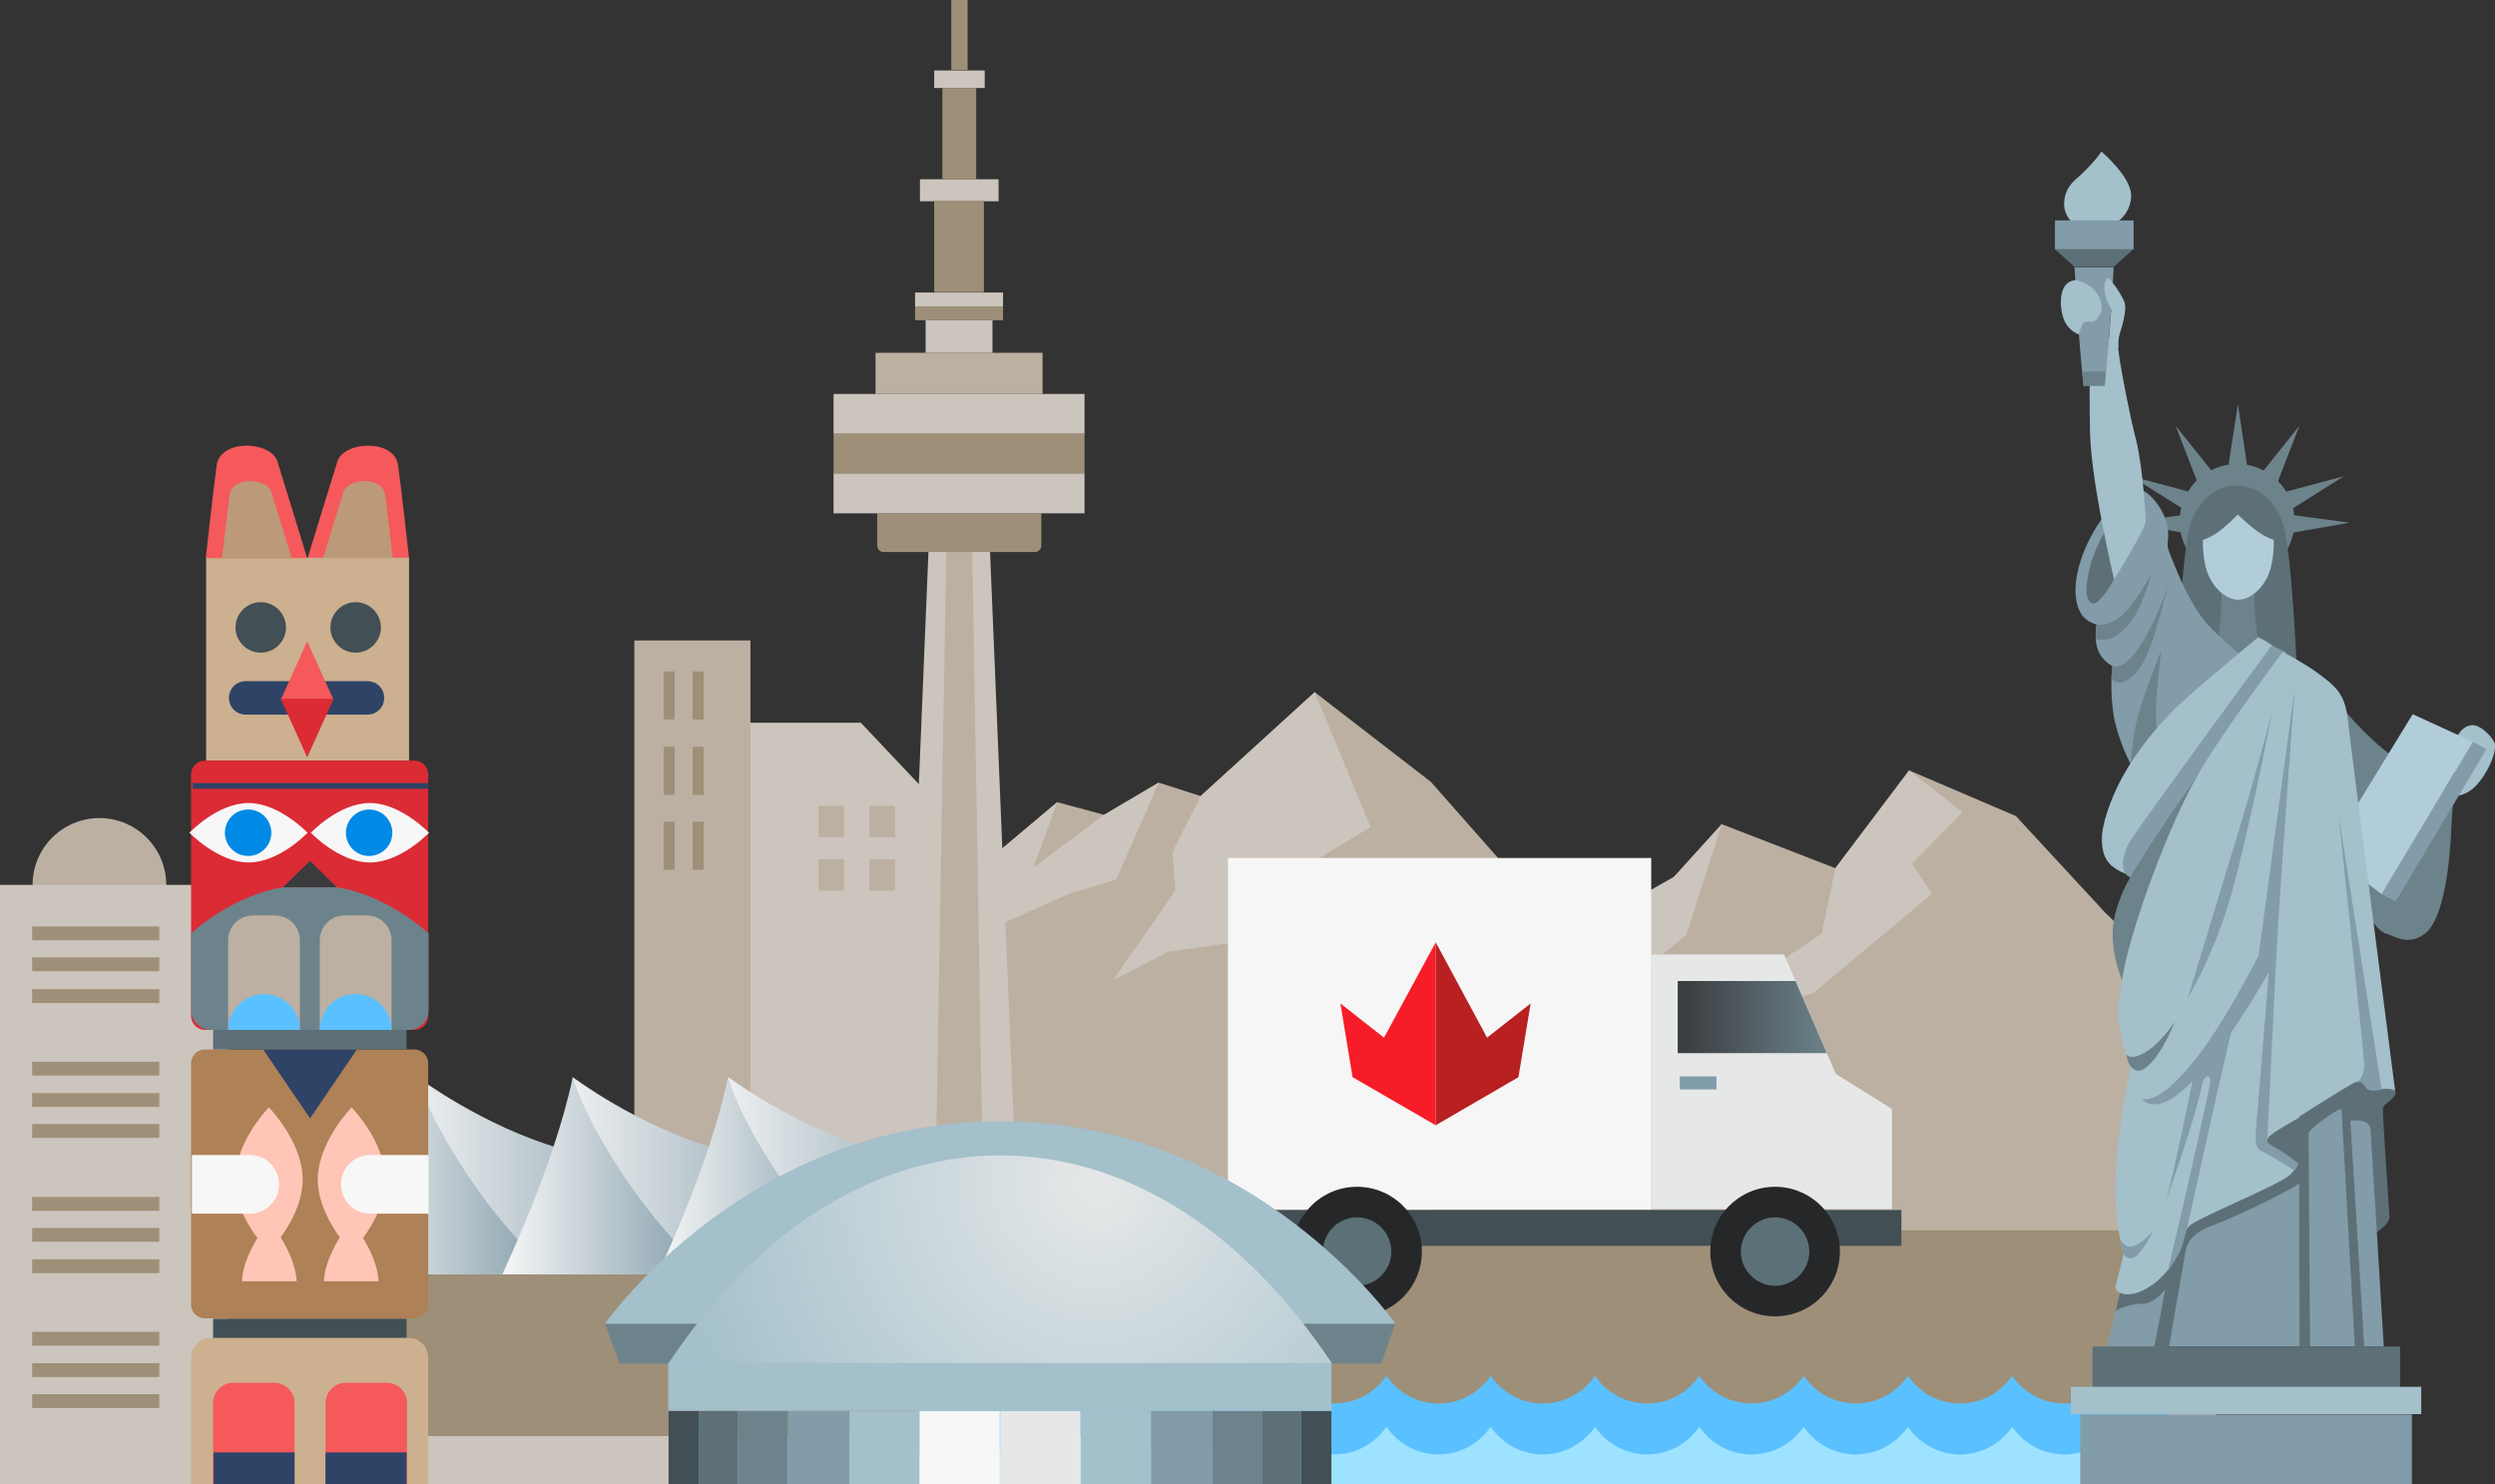 <svg version="1.1" id="Layer_1" xmlns="http://www.w3.org/2000/svg" x="0" y="0" width="612.4" height="364.3" xml:space="preserve"><rect width="100%" height="100%" fill="#333333" stroke="none"/><style>.st0{fill:#bcb0a2}.st1{fill:#ccc5bd}.st2{fill:#9e8f78}.st9{fill:#5bc0ff}.st11{fill:#a3c0cb}.st12{fill:#5d7078}.st13{fill:#829ca9}.st14{fill:#6d838c}.st15{fill:#b1cdd9}.st16{fill:#f5595b}.st17{fill:#ccb08f}.st18{fill:#bc9a79}.st19{fill:#424f54}.st20{fill:#2f4366}.st21{fill:#db2b35}.st23{fill:#f7f7f7}.st24{fill:#0089e5}.st27{fill:#e6e8e8}.st31{fill:#262729}.st32{fill:#5c7078}</style><path class="st0" d="M555.3 261l-38.5-36.9-22-23.8-26.2-11.2-18.1 24-27.9-10.8-12.3 13.6-25.4 14.2-33.7-38.2-28.5-22-28 25.5-10.3-3.3L271 200l-11.5-3.1-37.4 31.5v79.4h332.5z"/><path class="st1" d="M322.7 169.9l13.7 33.1-16.7 10.1 4.1 15.3-37.1 5.2-13.5 7 15.3-22-.7-9.5 6.9-13.7zm-38.3 22.2L274 215.9l-11.4 3.4-32.8 14.6-1.6-10.7 31.3-26.3-5.9 16.1 17.4-13zm184.2-3l13.1 10.3-12.4 12.6 4.9 7.4-29.2 24.4-32.5 8.5 34.6-23.1 3.4-16.1zm-46 13.2l-8.7 27.2-13.7 11.1-10.4 25.9h-6.9l12.8-42.7 15.2-8.6zm-395 133.6H544v28.5H27.6zm199-42.5v-99.8l-15.3-16.2h-31.7v116.3z"/><path class="st0" d="M155.7 157.2h28.5v143.9h-28.5zm57.7 40.6h6.3v7.7h-6.3zm-12.5 0h6.3v7.7h-6.3zm12.5 13.1h6.3v7.7h-6.3zm-12.5 0h6.3v7.7h-6.3z"/><path class="st2" d="M170 164.8h2.7v11.8H170zm-7.1 0h2.7v11.8h-2.7zm7.1 18.5h2.7v11.8H170zm-7.1 0h2.7v11.8h-2.7zm7.1 18.4h2.7v11.8H170zm-7.1 0h2.7v11.8h-2.7z"/><path class="st1" d="M220.7 309.2h29.5l-7.3-176.4H228z"/><path class="st0" d="M229.3 309.2h12.3l-3-176.4h-6.3z"/><path class="st2" d="M216.9 135.5H254c.9 0 1.6-.7 1.6-1.6V126h-40.3v7.8c0 1 .7 1.7 1.6 1.7z"/><path class="st1" d="M204.6 96.7h61.6v9.8h-61.6z"/><path class="st2" d="M204.6 106.4h61.6v9.8h-61.6z"/><path class="st1" d="M204.6 116.2h61.6v9.8h-61.6z"/><path class="st0" d="M214.9 86.6h41v10.1h-41z"/><path class="st1" d="M227.2 78.6h16.4v8h-16.4zm-2.6-6.8h21.6v3.4h-21.6zm1.2-27.8h19.3v5.4h-19.3zm3.5-26.7h12.4v4.3h-12.4z"/><path class="st2" d="M224.6 75.2h21.6v3.4h-21.6zm4.7-25.9h12.2v22.4h-12.2zm2-27.7h8.3V44h-8.3zM233.5 0h4v17.2h-4zM41.4 302h489.3v50.5H41.4z"/><linearGradient id="SVGID_1_" gradientUnits="userSpaceOnUse" x1="1742.262" y1="77.4" x2="1813.269" y2="77.4" gradientTransform="rotate(180 954.717 183)"><stop offset="0" stop-color="#829ca9"/><stop offset="1" stop-color="#f7f7f7"/></linearGradient><path d="M96.2 312.8s5.5-24.2 6.3-48.4c0 0 15.9 12 35.3 17.6s29.5.6 29.5.6v30.2H96.2z" fill="url(#SVGID_1_)"/><linearGradient id="SVGID_2_" gradientUnits="userSpaceOnUse" x1="1774.134" y1="77.45" x2="1824.334" y2="77.45" gradientTransform="rotate(180 954.717 183)"><stop offset="0" stop-color="#829ca9"/><stop offset="1" stop-color="#f7f7f7"/></linearGradient><path d="M102.4 264.3s2.4 10.1 14.9 27.8c8.2 11.6 18 20.7 18 20.7H85.1s12.8-26.4 17.3-48.5z" fill="url(#SVGID_2_)"/><linearGradient id="SVGID_3_" gradientUnits="userSpaceOnUse" x1="1704.115" y1="77.4" x2="1775.121" y2="77.4" gradientTransform="rotate(180 954.717 183)"><stop offset="0" stop-color="#829ca9"/><stop offset="1" stop-color="#f7f7f7"/></linearGradient><path d="M134.3 312.8s5.5-24.2 6.3-48.4c0 0 15.9 12 35.3 17.6s29.5.6 29.5.6v30.2h-71.1z" fill="url(#SVGID_3_)"/><linearGradient id="SVGID_4_" gradientUnits="userSpaceOnUse" x1="1736.02" y1="77.45" x2="1786.22" y2="77.45" gradientTransform="rotate(180 954.717 183)"><stop offset="0" stop-color="#829ca9"/><stop offset="1" stop-color="#f7f7f7"/></linearGradient><path d="M140.6 264.3s2.4 10.1 14.9 27.8c8.2 11.6 18 20.7 18 20.7h-50.2c-.1 0 12.7-26.4 17.3-48.5z" fill="url(#SVGID_4_)"/><linearGradient id="SVGID_5_" gradientUnits="userSpaceOnUse" x1="1665.967" y1="77.4" x2="1736.974" y2="77.4" gradientTransform="rotate(180 954.717 183)"><stop offset="0" stop-color="#829ca9"/><stop offset="1" stop-color="#f7f7f7"/></linearGradient><path d="M172.5 312.8s5.5-24.2 6.3-48.4c0 0 15.9 12 35.3 17.6s29.5.6 29.5.6v30.2h-71.1z" fill="url(#SVGID_5_)"/><linearGradient id="SVGID_6_" gradientUnits="userSpaceOnUse" x1="1697.834" y1="77.45" x2="1748.034" y2="77.45" gradientTransform="rotate(180 954.717 183)"><stop offset="0" stop-color="#829ca9"/><stop offset="1" stop-color="#f7f7f7"/></linearGradient><path d="M178.7 264.3s2.4 10.1 14.9 27.8c8.2 11.6 18 20.7 18 20.7h-50.2c-.1 0 12.8-26.4 17.3-48.5z" fill="url(#SVGID_6_)"/><path class="st9" d="M532.3 344.5c-5.3 0-10-2.7-12.8-6.8-2.8 4.1-7.5 6.8-12.8 6.8s-10-2.7-12.8-6.8c-2.8 4.1-7.5 6.8-12.8 6.8s-10-2.7-12.8-6.8c-2.8 4.1-7.5 6.8-12.8 6.8s-10-2.7-12.8-6.8c-2.8 4.1-7.5 6.8-12.8 6.8s-10-2.7-12.8-6.8c-2.8 4.1-7.5 6.8-12.8 6.8s-10-2.7-12.8-6.8c-2.8 4.1-7.5 6.8-12.8 6.8s-10-2.7-12.8-6.8c-2.8 4.1-7.5 6.8-12.8 6.8s-10-2.7-12.8-6.8c-2.8 4.1-7.5 6.8-12.8 6.8s-10-2.7-12.8-6.8c-2.8 4.1-7.5 6.8-12.8 6.8s-10-2.7-12.8-6.8c-2.8 4.1-7.5 6.8-12.8 6.8s-10-2.7-12.8-6.8c-2.8 4.1-7.5 6.8-12.8 6.8v-.1c-5.3 0-10-2.7-12.8-6.8-2.8 4.1-7.5 6.8-12.8 6.8v16.2h307.7l-.5-16.1z"/><path d="M532.3 357c-5.3 0-10-2.7-12.8-6.8-2.8 4.1-7.5 6.8-12.8 6.8s-10-2.7-12.8-6.8c-2.8 4.1-7.5 6.8-12.8 6.8s-10-2.7-12.8-6.8c-2.8 4.1-7.5 6.8-12.8 6.8s-10-2.7-12.8-6.8c-2.8 4.1-7.5 6.8-12.8 6.8s-10-2.7-12.8-6.8c-2.8 4.1-7.5 6.8-12.8 6.8s-10-2.7-12.8-6.8c-2.8 4.1-7.5 6.8-12.8 6.8s-10-2.7-12.8-6.8c-2.8 4.1-7.5 6.8-12.8 6.8s-10-2.7-12.8-6.8c-2.8 4.1-7.5 6.8-12.8 6.8s-10-2.7-12.8-6.8c-2.8 4.1-7.5 6.8-12.8 6.8s-10-2.7-12.8-6.8c-2.8 4.1-7.5 6.8-12.8 6.8s-10-2.7-12.8-6.8c-2.8 4.1-7.5 6.8-12.8 6.8-5.3 0-10-2.7-12.8-6.8-2.8 4.1-7.5 6.8-12.8 6.8v7.3h307.7l-.5-7.3z" fill="#9de3ff"/><path class="st11" d="M603.8 193.1s-2.1-4.8-1.7-8.6c.4-3.9 2.3-6.3 4.6-6.5s5.5 3.4 5.7 4.7c.3 2.5-2 7.3-4.6 10.1-2.6 2.7-5.3 2.6-5.3 2.6l1.3-2.3zm-88-155.9s-1.9 3-6.4 6.9c-4.8 4.2-3.3 12.1 4.1 12.1 6.4 0 9.6-4.1 9.6-8.3-.1-4.6-7.3-10.7-7.3-10.7z"/><path class="st12" d="M588 268c.2 1.6-2.9 2.9-3.1 3.9-.2 1 1.5 24.6 1.6 26.7s-4 4.4-4 4.4l-2.2-37.3s5.7-.2 6 0c.2.1 1.7 2.3 1.7 2.3z"/><path class="st13" d="M520.9 315.2l-3.7 15.3h67.9l-4-65.6-5.3-.6-24.9 15.5-2.2 9.7z"/><path class="st12" d="M537.7 299.9l-5.3 30.6h-3.6l5.5-29zm28.9-28.4l.4 59h-2.6l-.1-57.6zm7.8-5l3.6 64h2.3l-4-65z"/><path class="st12" d="M519.3 321.8c.9-.7 3.9-1.8 6.8-1.8s6.8-4.6 7.7-7.1 2.7-6.1 2.7-6.1.3-3.8 6.5-6c6.1-2.2 18.9-8.5 21.3-10.3 2.4-1.8 1.9-3.9 1.8-5.7-.1-1.8-.8-5.1.6-6.9 1.4-1.8 7.4-6 8-5.6s.6 3 2.2 2.8c1.6-.2 4.1-.3 4.9 1.6s1.5 3.9 1.5 3.9l-.4-18.9s-19.7 3.7-19.9 4L540.8 288 521 314.6l-1.7 7.2z"/><path class="st12" d="M570.7 268.5l10.1 5.4-.4-9.7-4.1.1z"/><path class="st14" d="M549.3 99.2l-2.7 17.4h5.3zm-15.3 5.3l6 15.5 4.4-2.5zm-10.9 12.4l13.5 8.5 1.9-4.4zm-1.4 11.4l14.9 2.6.1-4.6zm42.7-23.8l-6 15.5-4.4-2.5zm10.9 12.4l-13.5 8.5-1.9-4.4zm1.4 11.4l-14.9 2.6-.1-4.6zm-1.3 46s7.7 9.3 14.4 12.9c6.7 3.6 12.5 6.7 12.5 6.7l-.6 8.6s-.4 21.8-6.4 26.6c-4.1 3.2-7.5.7-9.8 0-2.3-.8-5.2-5.9-5.2-5.9l-4.9-48.9z"/><path class="st15" d="M592.2 175.3l14.8 6.8-22.4 37.4-13.3-10.1z"/><path class="st13" d="M607 182.1l3.3 1.8-22.3 37.4-3.4-1.8z"/><ellipse transform="rotate(-45.001 549.08 127.998)" class="st14" cx="549.1" cy="128" rx="14.1" ry="14.1"/><path class="st12" d="M563.7 163.1s-1.3-29.6-3.5-35.1c-2.8-7.1-7.7-8.8-11.2-8.8s-8.4 1.8-11.2 8.8c-2.1 5.5-3.5 35.1-3.5 35.1h29.4z"/><path class="st14" d="M549.3 161.6h6s-1.1-4.4-1.6-8.5-.4-9.6-.4-9.6h-8s0 5.6-.4 9.6-1.6 8.5-1.6 8.5h6"/><path class="st15" d="M549.3 126.3s2.8 2.8 5.2 4.4c2.4 1.6 3.6 1.8 3.6 1.8s.2 5.8-1.7 9.4c-1.9 3.6-4.7 5.3-7 5.3s-5.1-1.7-7-5.3-1.7-9.4-1.7-9.4 1.2-.2 3.6-1.8c2.2-1.6 5-4.4 5-4.4z"/><path class="st13" d="M551.3 161.9s-6.8-5.6-9.6-8.8c-5-5.8-8.4-15.6-9.3-17.7-.9-2.1.3-2.7-.5-6.6-.8-3.9-4.6-8.8-7.5-8.8-2.9.1-9.3 6.7-12.7 14.9-3.4 8.2-2.5 13.9-.4 16.4 1.3 1.5 3.3 2 3.3 2s-.9 4.5.9 7.4c1.3 2 3 2.8 3 2.8s-.8 6.3.4 12.6c1.2 6.2 4.1 11.5 4.1 11.5s6.1-3.2 14.5-10.9l13.8-14.8z"/><path class="st12" d="M518.9 142.2s-2.3 4.2-4.2 5.6c-1.4 1-2.7-.4-2.6-3.4.1-1.9.8-6.1 2.4-9.6 1.5-3.5 3-5.8 3-5.8l1.4 13.2z"/><path class="st14" d="M514.6 153.3s1.7.6 4.8-1.2 7.3-8.6 8.7-11.5c0 0-1.7 6.5-3.9 10.2-2.4 4.1-5.4 6.1-7.5 6.2-2.1.1-2.2-.1-2.2-.1s-.2-1.9.1-3.6zm3.9 10.2s1.6.8 4.1-1.6c2.5-2.4 5.1-7.3 7-11.5 1.8-4.2 2.5-6.7 2.5-6.7s-2.4 10.3-4.6 15.8c-2 5.1-5 7.8-6.7 8s-2.6-.9-2.6-.9.2-2.2.3-3.1zm12-3.9s-4.7 11.8-5.9 16.7-1.7 12.1-1.7 12.1l7-6.1s-.8-3.1-.7-8.6c.2-6 1.3-14.1 1.3-14.1z"/><path class="st11" d="M554.3 156.4s-15.1 12.4-20 17.1c-4.9 4.7-10.1 11.3-13.3 17.1-3.2 5.9-5.1 12-5.1 15.2s.7 5.5 2.9 7.1 4.4 2 4.4 2 4.6-4.2 12.4-12.7c7.7-8.5 21.4-30.8 23.6-35.5 2.2-4.7-.3-7.4-.3-7.4s-2.2-1.8-4.6-2.9z"/><path class="st13" d="M557.6 158.4s-30.5 41.6-34.2 47.2c-3.7 5.7-2.1 8.7-1.3 9.3s2.5 1.2 2.5 1.2 24.9-39.4 28.6-44.4c3.7-5 8-11.5 8-11.5l-3.6-1.8z"/><path class="st14" d="M542.7 185.7S524.2 211.4 521 219s-2.5 11.4-2.1 14.6c.4 3.3 2.7 9 2.7 9l21.1-56.9z"/><path class="st11" d="M560.3 160s-11.6 15.4-18.7 26.6c-7.1 11.1-14.1 29.9-16.9 38.9-2.8 9-3.3 11.1-4.5 19.4-1.2 8.3 2.8 17.1 2.8 17.1s-2.7 11.8-3.5 22.9c-.8 11 .4 18.5 1.8 22.9 0 0-1.6 6.1-2 7.8-.4 1.7 2.3 2.7 5.3 1.7s7.1-3.9 9.5-8.8c2.3-4.9 1.3-6.1 3.8-8s20.8-9.4 23.9-11.9c3-2.5 2.7-5.8 2.6-8.2-.1-2.3-.1-6.3-.1-6.3s9.6-6.1 12.9-8c3.3-1.9 2.8.9 4.2 1.3s5.2-.8 6.5.4c0 0-10.9-84.5-11.6-91-.7-6.5-2.9-8.3-7.7-11.8-3.8-2.7-8.3-5-8.3-5z"/><path class="st13" d="M557.7 174.8s-5.9 30.5-10.1 44.9C543.5 234.3 537 245 537 245s9.4-31 12.4-40.8c3.1-9.9 8.3-29.4 8.3-29.4z"/><path class="st14" d="M521.9 258.8s1.1 1.7 4.8-.6c3.7-2.2 7.1-7.4 7.1-7.4s-2.5 6.6-5.9 10.2c-2.5 2.6-3.7 1.9-4.7 1-.8-.5-1.3-3.2-1.3-3.2z"/><path class="st13" d="M559.3 224.8s-11.7 24.5-20.5 35.3c-7 8.6-9.9 9.6-13 9.8 0 0 2.9 3.4 8.9-1.4 9.8-7.7 22.6-30.2 24-33.3l.6-10.4z"/><path class="st13" d="M538.6 263.2s-5.3 26.5-7.1 31.9c0 0 5.5-15.3 7.9-24.4 2.4-9 2.4-11.5 2.4-11.5l-3.2 4zm-17.3 44.6s.7 1.7 2.6.8c1.8-.9 4.7-6.6 4.7-6.6s-2.9 3.4-5.1 3.9c-2.2.5-3.2-1.9-3.2-1.9s.5 2.5 1 3.8zm27.3-58.7s-6.1 26.3-9 39.8-3.7 16.4-4.5 18.2c-.8 1.8-3 4.9-3 4.9s11-46.5 11.6-53.1l4.9-9.8zm10.1-14.2l-2.2 45.1 4.4.7 3.3 4.6s-.1.8-1 2c0 0-5.7-3.6-7.6-4.5-1.8-.9-2.2-1.4-1.8-6.5.5-5.1 3.3-40.5 3.3-40.5l1.6-.9z"/><path class="st12" d="M564.4 274.3s-6.8 3.7-7.6 4.9c-.8 1.2-.1 1.5 2.4 2.9 2.6 1.5 6.1 4.4 6.1 4.4s.1-1.5 0-5c-.1-3.6-.9-7.2-.9-7.2z"/><path class="st13" d="M563.2 169.3s-3.8 52.6-3.9 55.5c-.2 2.9-1.9 8-2.9 8.7s-2 .9-2 .9l8.8-65.1zM574 200s6.3 59.7 6.3 61.1-.1 3.7-2.3 4.8c0 0 1.4-.9 2.2.3.8 1.3 1.2 1.5 2.2 1.5s2.2-.2 2.2-.2L574 200z"/><path class="st12" d="M513.6 330.5h75.5v10h-75.5z"/><path class="st11" d="M508.3 340.4h86v6.7h-86z"/><path class="st13" d="M510.6 347.2H592v17.1h-81.4z"/><path class="st11" d="M526.7 128s-.6-12.8-2.4-20c-1.8-7.1-3.5-16.4-4.1-20.2-.5-3.8-.5-4.9-.5-4.9h-6.5s-.5 10.7-.2 23c.2 12.4 5.9 36.3 5.9 36.3s1.4-2.1 4.1-6.8c2.7-4.7 3.4-6.3 3.7-7.4z"/><path class="st13" d="M514 94.7h2.6c1.4-13.4 2.2-29.1 2.2-29.1h-9.6s.8 15.7 2.2 29.1h2.6"/><path class="st14" d="M511.1 91.2c.1 1.2.2 2.3.3 3.5h5.2c.1-1.1.2-2.3.3-3.5h-5.8z"/><path class="st12" d="M518.8 65.5h-9.6l-4.8-4.3h19.2z"/><path class="st13" d="M504.4 54.1h19.3v7.1h-19.3z"/><path class="st11" d="M509.2 68.8c.5-.1 4.1.7 5.8 3.7s.6 4.8-.4 5.9c-.9 1-2.5.2-3.2.9-.7.7-1.1 2.8-1.1 2.8s-2.7-.8-3.8-3.9c-1.1-3.1-1.2-9 2.7-9.4zm7.9-.5c.6-.6 3.5 3.8 4.3 5.7.8 1.9-.6 6.3-1.1 7.9s-.3 3.5-.3 3.5l-2.3-2.6.5-6.8s-1.3-2.4-1.6-4.1c-.3-1.7.2-3.2.5-3.6z"/><path class="st13" d="M540.6 266.3s0-1.9 1.3-2.1c.8-.1.5 1.8.5 1.8l2.3-5.5.1-3.9-4.7 4.2.5 5.5z"/><g><ellipse class="st0" cx="24.4" cy="217.2" rx="16.4" ry="16.4"/><path class="st1" d="M0 217.2h56.2v147.1H0z"/><path class="st2" d="M7.9 227.4h31.2v3.4H7.9zm0 7.6h31.2v3.4H7.9zm0 7.8h31.2v3.4H7.9zm0 17.8h31.2v3.4H7.9zm0 7.7h31.2v3.4H7.9zm0 7.6h31.2v3.4H7.9zm0 17.9h31.2v3.4H7.9zm0 7.6h31.2v3.4H7.9zm0 7.7h31.2v3.4H7.9zm0 17.8h31.2v3.4H7.9zm0 7.7h31.2v3.4H7.9zm0 7.6h31.2v3.4H7.9z"/><path class="st16" d="M100.4 137s-2-18-2.7-22.9c-1-6.4-13.3-5.9-14.9-.8-1.3 4.1-7.3 23.7-7.3 23.7"/><path class="st17" d="M50.6 136.9h49.8v49.8H50.6z"/><path class="st18" d="M96.4 137s-1.4-12.3-1.9-15.7c-.7-4.4-9.1-4-10.2-.5-.9 2.8-5 16.2-5 16.2"/><path class="st16" d="M50.5 137s2-18 2.7-22.9c1-6.4 13.3-5.9 14.9-.8 1.3 4.1 7.3 23.7 7.3 23.7"/><path class="st18" d="M54.5 137s1.4-12.3 1.9-15.7c.7-4.4 9.1-4 10.2-.5.9 2.8 5 16.2 5 16.2"/><path class="st19" d="M81.1 154c0 3.4 2.8 6.2 6.2 6.2 3.4 0 6.2-2.8 6.2-6.2s-2.8-6.2-6.2-6.2-6.2 2.8-6.2 6.2zm-23.3 0c0 3.4 2.8 6.2 6.2 6.2s6.2-2.8 6.2-6.2-2.8-6.2-6.2-6.2-6.2 2.8-6.2 6.2z"/><path class="st20" d="M79.5 175.4h10.7c2.3 0 4.1-1.8 4.1-4.1s-1.8-4.1-4.1-4.1H79.7m-8.5 0H60.3c-2.3 0-4.1 1.8-4.1 4.1s1.8 4.1 4.1 4.1h10.9"/><path class="st21" d="M50.3 252.8h51.4c1.9 0 3.4-1.5 3.4-3.4v-59.3c0-1.9-1.5-3.4-3.4-3.4H50.3c-1.9 0-3.4 1.5-3.4 3.4v59.3c0 1.9 1.6 3.4 3.4 3.4z"/><path d="M50.3 323.6h51.4c1.9 0 3.4-1.5 3.4-3.4V261c0-1.9-1.5-3.4-3.4-3.4H50.3c-1.9 0-3.4 1.5-3.4 3.4v59.3c0 1.8 1.6 3.3 3.4 3.3z" fill="#ae8156"/><path class="st23" d="M76.3 204.4s6.9-7.3 14.5-7.3c7.5 0 14.5 7.3 14.5 7.3s-6.9 7.3-14.5 7.3-14.5-7.3-14.5-7.3z"/><path class="st24" d="M84.9 204.4c0 3.1 2.5 5.7 5.7 5.7 3.1 0 5.7-2.5 5.7-5.7 0-3.1-2.5-5.7-5.7-5.7-3.1 0-5.7 2.6-5.7 5.7z"/><path class="st23" d="M46.5 204.4s6.9-7.3 14.5-7.3c7.5 0 14.5 7.3 14.5 7.3s-6.9 7.3-14.5 7.3c-7.5 0-14.5-7.3-14.5-7.3z"/><path class="st24" d="M55.2 204.4c0 3.1 2.5 5.7 5.7 5.7 3.1 0 5.7-2.5 5.7-5.7 0-3.1-2.5-5.7-5.7-5.7s-5.7 2.6-5.7 5.7z"/><path fill="#393b3d" d="M76.1 211.3l6.6 6.5H69.4z"/><path class="st20" d="M76.1 274.5l-11.5-16.9h23z"/><path class="st14" d="M100.3 252.8H51.8c-2.7 0-4.9-2.2-4.9-4.9v-18.8s10-9.3 22.5-11.3h13.3c12.5 1.9 22.5 11.3 22.5 11.3v18.8c0 2.7-2.2 4.9-4.9 4.9z"/><path class="st0" d="M78.5 252.8h17.6v-22c0-3.4-2.7-6.1-6.1-6.1h-5.4c-3.4 0-6.1 2.7-6.1 6.1v22z"/><path class="st9" d="M96.1 252.8c0-4.9-3.9-8.8-8.8-8.8s-8.8 3.9-8.8 8.8"/><path class="st0" d="M56 252.8h17.6v-22c0-3.4-2.7-6.1-6.1-6.1h-5.4c-3.4 0-6.1 2.7-6.1 6.1v22z"/><path class="st9" d="M73.6 252.8c0-4.9-3.9-8.8-8.8-8.8s-8.8 3.9-8.8 8.8"/><path class="st20" d="M47.3 192.2h57.8v1.4H47.3z"/><path class="st12" d="M52.3 252.8h47.5v4.8H52.3z"/><path class="st19" d="M52.3 323.7h47.5v4.8H52.3z"/><path class="st17" d="M46.9 364.3v-31.1c0-2.7 2.2-4.8 4.8-4.8h48.6c2.7 0 4.8 2.2 4.8 4.8v31.1H46.9z"/><path class="st16" d="M79.9 364.3v-19.9c0-2.7 2.2-5 5-5h10c2.7 0 5 2.2 5 5v19.9h-20zm-27.6 0v-19.9c0-2.7 2.2-5 5-5h10c2.7 0 5 2.2 5 5v19.9h-20z"/><path d="M59.6 297.9c1.1 2.4 2.4 4.4 3.6 6-1.8 2.9-3.7 6.9-3.8 10.6h13.4c-.1-3.7-2.1-7.8-3.9-10.8 2.4-3.3 5.4-8.6 5.4-14.2 0-9.2-8.3-17.7-8.3-17.7s-5 5.1-7.2 11.7m33.7 14.7c-1 2.2-2.3 4.2-3.4 5.7 1.8 2.9 3.7 6.9 3.8 10.6H79.5c.1-3.7 2.1-7.8 3.9-10.8-2.4-3.3-5.4-8.6-5.4-14.2 0-9.2 8.3-17.7 8.3-17.7s5 5.1 7.2 11.7" fill="#ffc5b6"/><path class="st16" d="M75.4 157.4l6.5 14.4h-13z"/><path class="st21" d="M75.4 185.9l-6.5-14.4h13z"/><path class="st23" d="M105.2 297.9v-14.4H90.9c-4 0-7.2 3.2-7.2 7.2s3.2 7.2 7.2 7.2h14.3zm-58.1 0v-14.4h14.2c4 0 7.2 3.2 7.2 7.2s-3.2 7.2-7.2 7.2H47.1z"/><path class="st20" d="M79.9 356.5h19.9v7.8H79.9zm-27.5 0h19.9v7.8H52.4z"/></g><g><path class="st19" d="M299.1 297h167.6v8.8H299.1z"/><path class="st27" d="M464.4 296.8h-59.1v-62.5h32.6l12.7 29.3 13.8 8.6z"/><linearGradient id="SVGID_7_" gradientUnits="userSpaceOnUse" x1="1125.642" y1="116.35" x2="1162.242" y2="116.35" gradientTransform="rotate(180 787.021 183)"><stop offset="0" stop-color="#6c828c"/><stop offset="1" stop-color="#393b3d"/></linearGradient><path fill="url(#SVGID_7_)" d="M448.4 258.5h-36.6v-17.7h28.9z"/><path fill="#809ba9" d="M412.3 264.2h9v3.2h-9z"/><path fill="#f6f6f6" d="M301.4 210.6h103.9v86.3H301.4z"/><ellipse class="st31" cx="435.7" cy="307.2" rx="15.9" ry="15.9"/><path class="st32" d="M427.3 307.2c0 4.6 3.8 8.4 8.4 8.4s8.4-3.8 8.4-8.4-3.8-8.4-8.4-8.4c-4.6 0-8.4 3.8-8.4 8.4z"/><ellipse class="st31" cx="333.1" cy="307.2" rx="15.9" ry="15.9"/><path class="st32" d="M324.7 307.2c0 4.6 3.8 8.4 8.4 8.4s8.4-3.8 8.4-8.4-3.8-8.4-8.4-8.4c-4.6 0-8.4 3.8-8.4 8.4z"/><path fill="#b82022" d="M352.4 231.3v44.9l20.3-11.8 3-18.1-10.7 8.4z"/><path fill="#f61d28" d="M352.4 231.3v44.9L332 264.4l-3-18.1 10.7 8.4z"/></g><path class="st14" d="M152.1 334.7H339l3.5-9.8h-194z"/><path class="st19" d="M319.4 346.3h7.4v18.1h-7.4z"/><path class="st12" d="M309.8 346.3h9.6v18.1h-9.6z"/><path class="st14" d="M297.6 346.3h12.3v18.1h-12.3z"/><path class="st13" d="M282.5 346.3h15.1v18.1h-15.1z"/><path class="st11" d="M265.3 346.3h17.2v18.1h-17.2z"/><path class="st27" d="M245.5 346.3h19.7v18.1h-19.7z"/><path class="st19" d="M164.1 346.3h7.4v18.1h-7.4z"/><path class="st12" d="M171.5 346.3h9.6v18.1h-9.6z"/><path class="st14" d="M181.1 346.3h12.3v18.1h-12.3z"/><path class="st13" d="M193.4 346.3h15.1v18.1h-15.1z"/><path class="st11" d="M208.5 346.3h17.2v18.1h-17.2z"/><path class="st23" d="M225.7 346.3h19.7v18.1h-19.7z"/><path class="st11" d="M164 334.6h162.8v11.7H164zm-15.5-9.7s34.6-49.7 97-49.7 97 49.7 97 49.7h-194z"/><radialGradient id="SVGID_8_" cx="1640.207" cy="75.571" r="106.196" gradientTransform="rotate(180 954.717 183)" gradientUnits="userSpaceOnUse"><stop offset="0" stop-color="#e6e8e8"/><stop offset="1" stop-color="#a3c0cb"/></radialGradient><path d="M245.5 334.6h-81.4c23.8-35.8 53.5-51 81.4-51s57.5 15.2 81.4 51h-81.4" fill="url(#SVGID_8_)"/></svg>